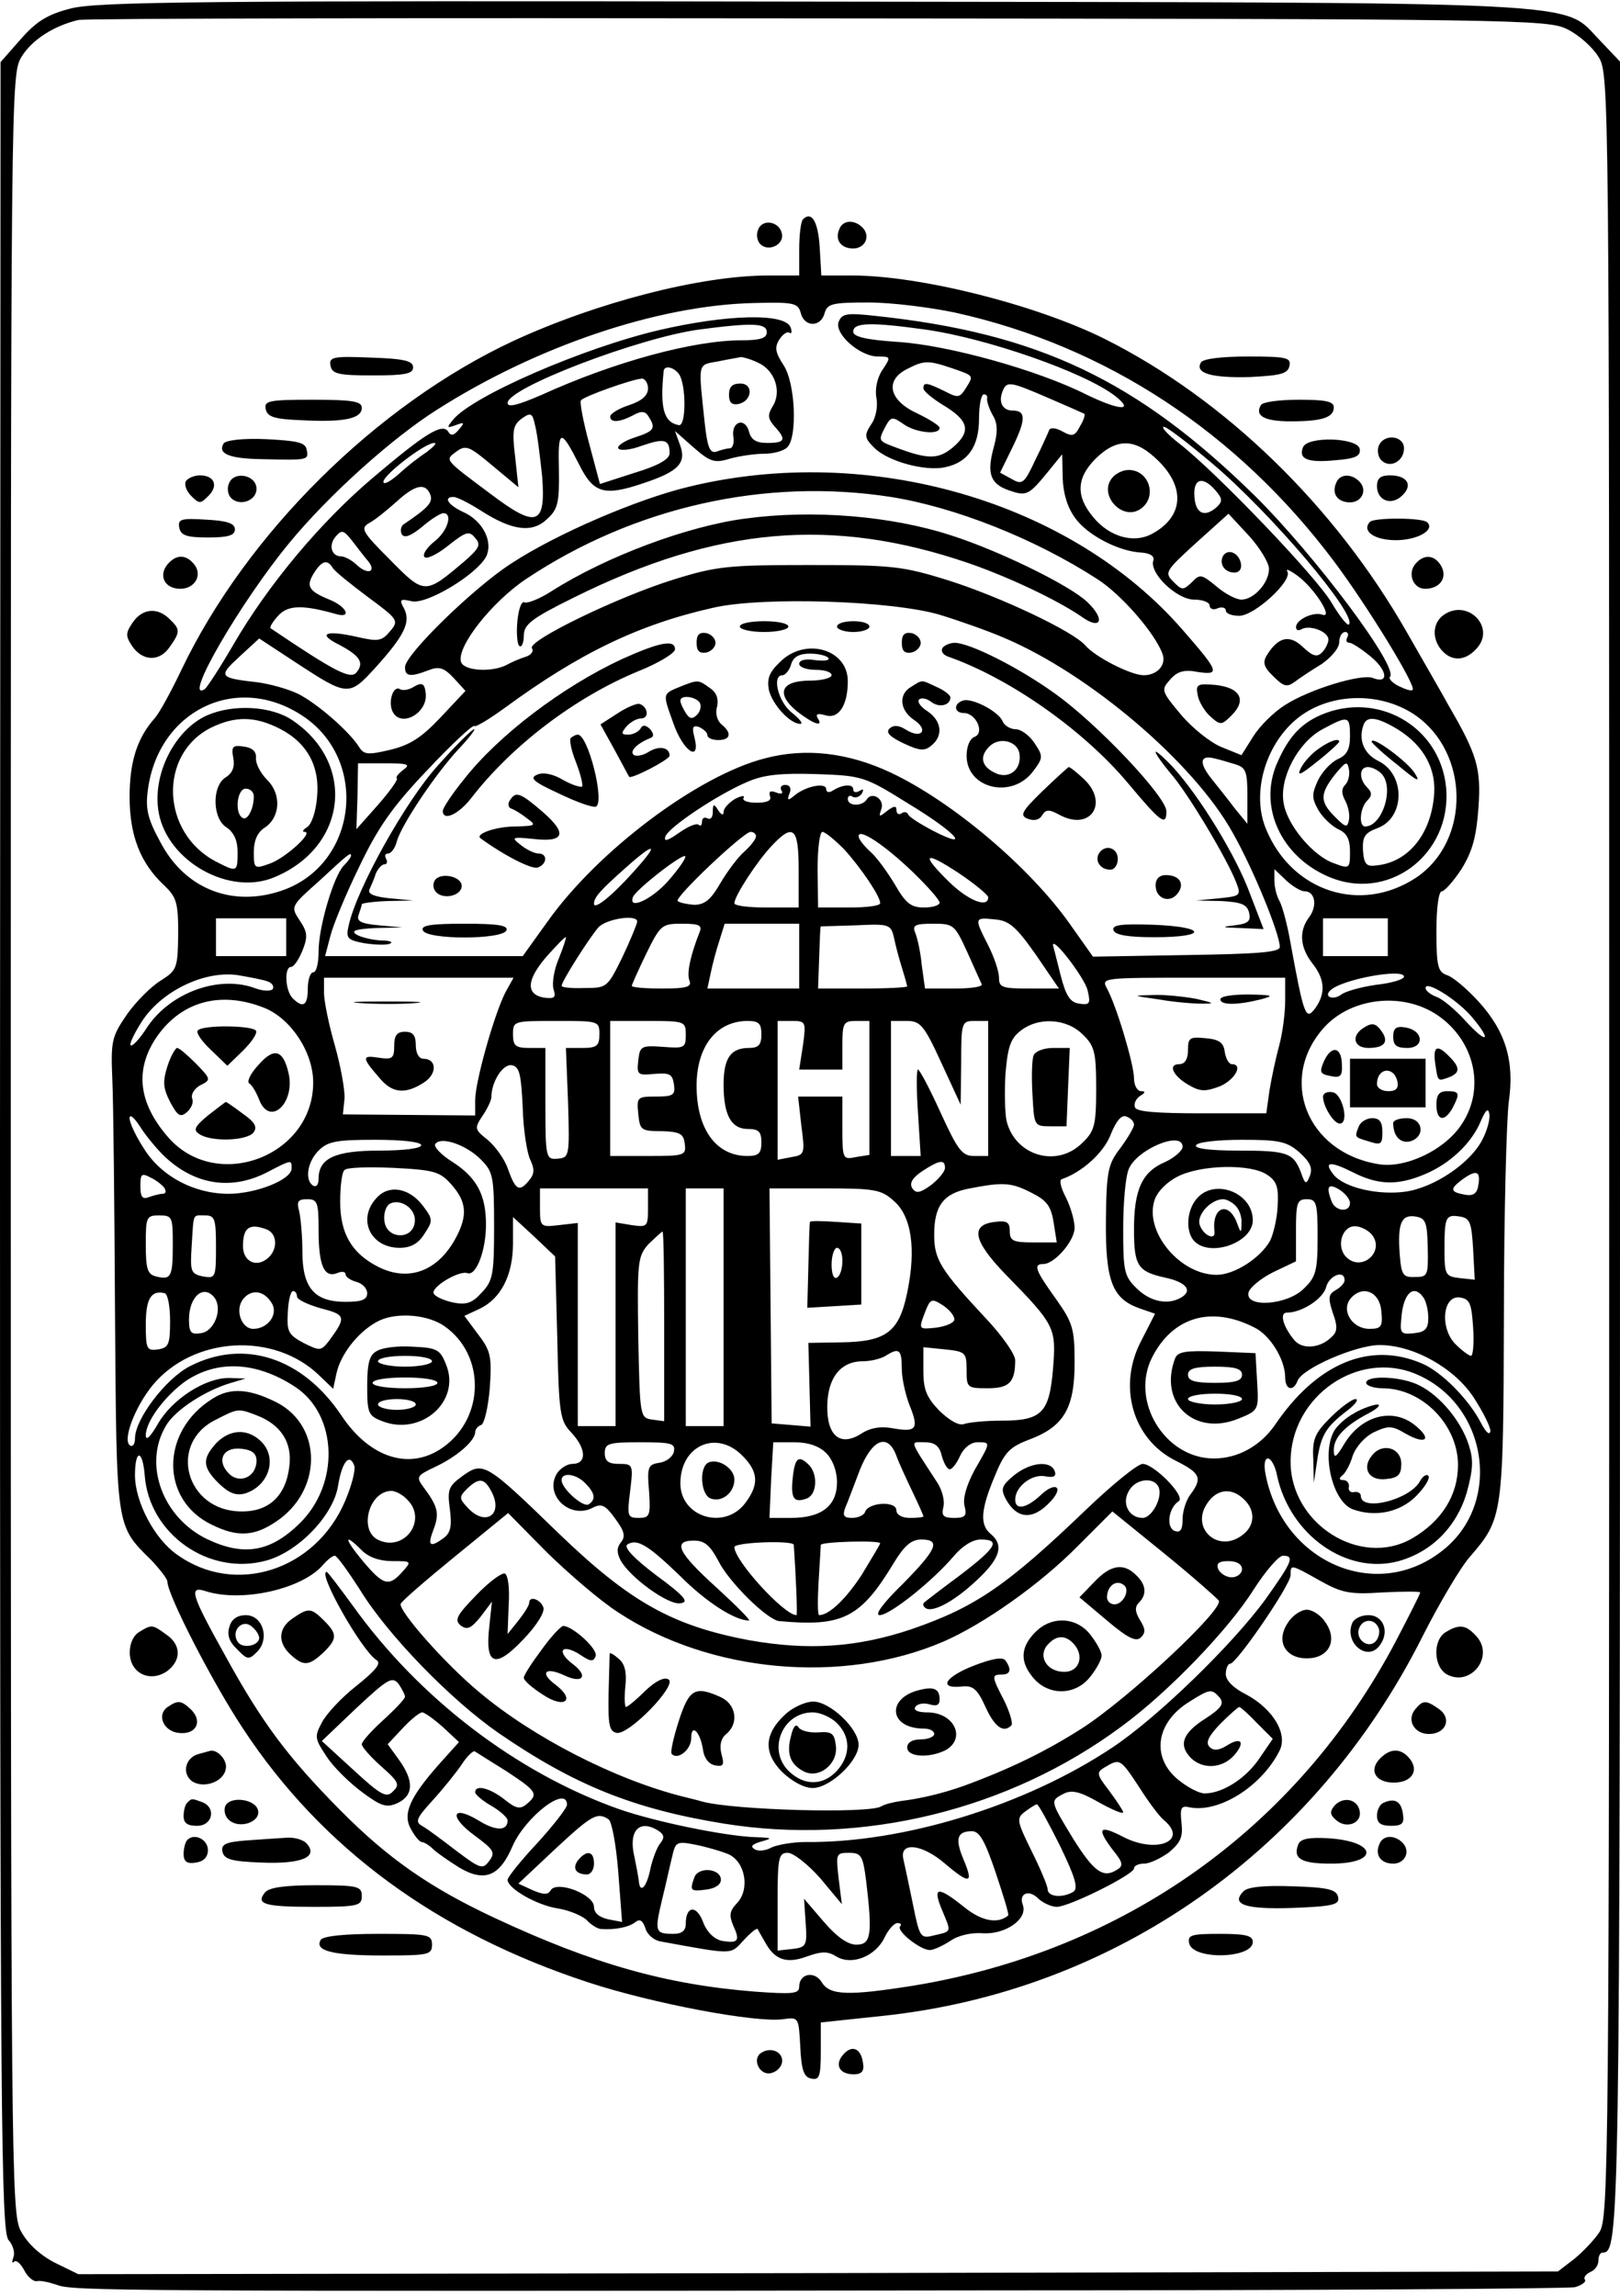  <svg version="1.0" xmlns="http://www.w3.org/2000/svg"  width="300pt" height="425pt" viewBox="0 0 300 425"  preserveAspectRatio="xMidYMid meet">  <g transform="translate(0,425) scale(0.1,-0.1)" fill="#000000" stroke="none"> <path d="M130 4234 c-43 -11 -63 -24 -92 -57 l-37 -42 -1 -2008 c0 -1800 2 -2010 16 -2024 8 -9 12 -23 9 -31 -3 -9 -3 -13 1 -9 4 4 12 -3 19 -16 6 -12 17 -21 23 -20 6 2 23 -2 38 -7 29 -11 103 -12 1744 -10 575 0 1055 3 1067 6 13 4 21 10 18 14 -3 4 2 10 10 14 8 3 15 12 15 21 0 8 3 15 8 15 31 0 32 38 32 2055 l0 2001 -38 40 c-71 73 10 69 -1462 71 -1127 2 -1323 0 -1370 -13z m2772 -38 c21 -10 47 -33 58 -51 20 -32 20 -45 20 -2016 0 -1879 -1 -1985 -18 -2011 -9 -14 -31 -37 -47 -50 l-30 -23 -1370 -3 -1370 -2 -45 22 c-28 15 -50 36 -62 59 -17 33 -18 127 -18 2013 0 1969 0 1978 20 2011 19 31 59 57 105 68 11 3 628 4 1370 3 1294 -1 1352 -2 1387 -20z"/> <path d="M1487 3844 c-4 -4 -7 -29 -7 -56 l0 -48 -57 0 c-126 0 -318 -50 -472 -121 -253 -118 -494 -356 -615 -609 -19 -40 -41 -80 -49 -89 -33 -37 -47 -81 -47 -146 0 -72 20 -123 64 -164 23 -22 26 -32 26 -90 -1 -63 -2 -67 -32 -86 -18 -11 -46 -39 -63 -63 -28 -41 -30 -49 -27 -120 2 -42 4 -239 5 -437 3 -396 1 -388 67 -453 16 -17 30 -35 30 -40 0 -24 83 -186 140 -272 146 -222 359 -378 640 -470 119 -39 310 -75 360 -68 29 4 29 4 32 -51 2 -44 7 -57 21 -59 14 -3 17 4 17 50 l0 54 113 12 c432 45 803 307 1002 704 31 61 70 127 87 146 61 71 62 74 63 447 0 187 5 365 9 395 11 76 -6 131 -56 186 -22 24 -48 46 -59 49 -16 6 -19 16 -19 81 0 42 4 74 10 74 5 0 22 19 37 42 20 33 27 59 31 114 5 72 -3 98 -56 189 -9 17 -44 77 -77 135 -133 233 -336 431 -560 543 -127 63 -341 117 -467 117 l-57 0 -3 52 c-3 48 -15 68 -31 52z m-4 -174 c7 -26 37 -26 44 0 5 18 14 20 82 20 42 0 114 -9 161 -19 279 -62 522 -222 701 -461 62 -83 152 -230 145 -237 -2 -3 -14 1 -26 7 -12 6 -19 14 -16 17 17 17 -138 224 -250 335 -218 214 -401 301 -701 333 -54 6 -64 5 -70 -11 -8 -22 39 -64 73 -64 24 0 24 -1 8 -25 -10 -15 -14 -36 -11 -52 3 -15 -1 -37 -10 -49 -13 -20 -12 -25 6 -43 25 -25 94 -44 131 -36 43 9 63 39 63 90 0 25 4 45 9 45 4 0 7 -3 6 -7 -1 -5 3 -18 10 -31 10 -16 10 -32 2 -61 -13 -48 -6 -67 29 -79 32 -11 36 -9 72 35 l26 32 1 -45 c1 -28 9 -54 23 -73 23 -32 81 -62 123 -64 16 -1 24 -7 22 -14 -9 -23 43 -73 75 -73 16 0 29 -5 29 -11 0 -6 7 -9 15 -5 8 3 15 1 15 -4 0 -6 11 -10 25 -10 28 0 99 65 89 82 -4 6 4 3 19 -8 31 -23 67 -79 46 -72 -17 6 -49 -9 -49 -23 0 -6 5 -7 10 -4 15 9 50 -4 50 -19 0 -6 -5 -17 -12 -24 -9 -9 -17 -7 -35 10 -25 24 -46 19 -67 -15 -8 -13 -6 -22 12 -39 19 -19 25 -21 40 -10 9 7 32 22 50 33 17 12 32 29 32 40 0 10 5 19 11 19 5 0 7 -4 4 -10 -3 -5 -2 -10 4 -10 5 0 23 -12 40 -26 31 -26 33 -51 3 -39 -21 8 -117 -21 -162 -50 -21 -13 -47 -39 -59 -58 l-22 -35 -37 15 c-20 8 -54 35 -75 60 -37 44 -37 46 -20 65 13 15 26 19 51 14 42 -6 40 0 -28 78 -207 238 -580 346 -914 265 -96 -23 -245 -87 -329 -142 -70 -45 -197 -169 -197 -192 0 -17 9 -19 43 -6 20 8 29 5 47 -14 l22 -24 -46 -49 c-35 -37 -56 -51 -93 -60 -42 -10 -49 -9 -58 5 -18 29 -79 82 -114 99 -19 9 -52 18 -75 21 -71 8 -72 11 -33 47 l37 34 67 -44 c98 -64 99 -64 150 -8 53 59 64 83 51 108 -9 16 -7 18 14 13 27 -7 119 48 138 82 14 28 -6 67 -42 83 -28 13 -38 28 -18 28 6 0 28 -11 50 -25 59 -38 96 -42 123 -16 20 18 23 30 22 91 -2 77 3 78 38 9 26 -52 46 -58 117 -34 67 22 82 38 69 72 l-9 25 34 -30 c31 -27 39 -30 68 -21 18 5 47 9 63 9 17 0 36 5 43 12 19 19 15 119 -7 152 -15 23 -17 33 -8 47 6 10 15 16 19 13 4 -3 5 2 2 10 -10 27 -118 24 -243 -5 -141 -33 -346 -122 -382 -166 -12 -15 -12 -16 5 -10 16 6 17 5 6 -8 -9 -11 -15 -13 -20 -4 -11 16 -41 -2 -139 -85 -97 -82 -194 -198 -258 -308 -25 -43 -49 -80 -54 -84 -42 -25 67 162 156 270 73 89 191 195 275 248 184 117 408 193 586 197 75 2 82 0 87 -19z m-63 -35 c0 -11 -12 -15 -47 -15 -89 0 -236 -40 -370 -101 -44 -19 -63 -24 -63 -15 0 28 244 121 355 136 99 13 125 12 125 -5z m293 5 c114 -16 295 -79 352 -123 37 -29 8 -27 -52 2 -91 46 -257 92 -350 98 -61 4 -83 10 -83 19 0 17 32 18 133 4z m-308 -62 c30 -14 43 -53 26 -80 -10 -16 -9 -23 3 -37 23 -25 20 -31 -13 -31 -21 0 -30 6 -34 21 -7 27 -33 19 -29 -9 2 -12 -1 -22 -7 -22 -5 0 -16 -3 -24 -6 -12 -4 -17 7 -22 53 -12 114 -14 107 25 114 19 4 38 7 42 8 4 0 19 -4 33 -11z m356 -9 c44 -15 42 -14 28 -37 -12 -19 -15 -19 -40 -6 -33 16 -39 17 -39 5 0 -5 16 -18 35 -30 49 -29 54 -49 21 -78 -28 -24 -47 -24 -108 -1 -32 12 -32 12 -18 39 10 18 13 18 33 4 22 -16 67 -21 67 -7 0 4 -19 16 -42 27 -52 24 -60 61 -18 82 31 16 39 16 81 2z m-504 -11 c14 -19 14 -98 0 -95 -28 5 -35 32 -28 100 1 11 18 8 28 -5z m-57 -27 c0 -13 -11 -23 -35 -31 -19 -6 -35 -16 -35 -21 0 -12 17 -11 42 2 16 9 23 8 29 -2 14 -22 11 -27 -26 -39 -19 -6 -33 -16 -30 -20 3 -5 23 -3 44 5 41 14 51 12 51 -14 0 -11 -21 -23 -64 -36 l-65 -21 -20 75 c-11 41 -18 77 -15 80 7 8 95 39 112 40 6 1 12 -8 12 -18z m742 -18 c35 -15 64 -28 66 -29 2 -1 -1 -12 -8 -23 -9 -18 -14 -20 -32 -10 -12 7 -23 8 -25 3 -2 -5 -13 -30 -26 -56 -20 -43 -24 -46 -43 -35 l-22 12 24 49 c24 50 24 66 -1 66 -18 0 -26 15 -19 34 8 21 12 21 86 -11z m-938 -145 c7 -91 -10 -97 -96 -32 -87 65 -84 62 -63 78 18 13 24 10 67 -26 l48 -40 -6 56 c-6 49 -4 59 12 71 17 12 20 11 25 -13 4 -15 9 -57 13 -94z m1241 24 c111 -94 269 -281 253 -298 -3 -3 -17 15 -32 40 -27 47 -213 241 -281 294 -22 17 -35 31 -30 32 6 0 46 -31 90 -68z m-1455 21 c-14 -9 -37 -27 -52 -41 -16 -14 -28 -20 -28 -14 0 13 77 72 94 72 6 0 -1 -7 -14 -17z m1356 -17 c50 -50 45 -104 -14 -135 -33 -17 -77 -5 -107 31 -33 39 -32 73 4 109 40 39 74 38 117 -5z m105 -54 c13 -15 13 -20 3 -30 -23 -21 -40 -13 -42 18 -3 34 15 40 39 12z m-1454 -8 c5 -14 -4 -24 -50 -55 -5 -4 -6 -12 -3 -18 5 -8 17 -3 38 14 16 14 34 25 39 25 18 0 8 -33 -16 -52 -14 -11 -23 -24 -19 -29 3 -5 23 4 44 21 33 26 39 28 50 14 11 -12 8 -19 -21 -44 -72 -61 -73 -61 -137 4 -52 52 -55 58 -38 68 10 5 32 23 50 39 35 32 54 36 63 13z m853 -4 c119 -19 266 -77 382 -152 44 -28 107 -100 121 -139 7 -20 -10 -39 -35 -39 -24 0 -90 34 -108 55 -22 26 -157 90 -255 121 -84 26 -102 28 -255 28 -151 0 -173 -2 -253 -27 -103 -32 -270 -113 -262 -127 4 -6 -2 -13 -12 -16 -10 -3 -26 -10 -35 -15 -27 -14 -78 -11 -84 5 -10 27 56 111 120 154 201 134 444 188 676 152z m700 -133 c0 -26 -28 -57 -51 -57 -10 0 -31 11 -47 25 -27 22 -30 23 -45 7 -16 -15 -18 -15 -34 1 -17 17 -15 20 42 72 l60 54 38 -41 c20 -22 37 -50 37 -61z m-1669 15 c17 -20 1 -27 -19 -9 -10 10 -24 17 -30 17 -18 0 -24 20 -11 36 12 14 15 13 31 -7 10 -13 23 -30 29 -37z m-65 -13 c3 -6 33 -30 65 -54 57 -42 58 -44 41 -64 -15 -18 -22 -19 -61 -10 -58 13 -74 6 -34 -14 40 -21 48 -34 33 -52 -11 -13 -39 1 -159 82 -2 2 4 12 14 23 18 20 45 21 108 3 29 -8 19 14 -13 27 -39 16 -44 25 -28 50 14 22 24 25 34 9z m1124 -87 c36 -11 90 -30 120 -43 158 -67 351 -231 423 -361 38 -67 87 -187 87 -211 0 -10 -42 -13 -173 -15 l-173 -3 -41 58 c-74 106 -219 229 -334 283 -79 37 -158 46 -233 26 -124 -32 -309 -171 -402 -302 l-46 -64 -183 0 -183 0 10 38 c5 20 29 78 54 129 34 71 61 110 125 177 45 48 84 84 87 82 2 -3 27 12 56 33 139 102 249 155 387 186 92 21 331 13 419 -13z m-1183 -185 c128 -81 106 -278 -36 -326 -92 -31 -179 4 -224 90 -24 44 -28 62 -23 98 20 145 162 215 283 138z m2061 1 c104 -69 106 -235 4 -303 -102 -67 -229 -26 -277 89 -28 65 -3 155 55 204 58 49 152 53 218 10z m-330 -93 c19 -6 22 -13 22 -58 l0 -52 -23 28 c-12 16 -32 41 -44 56 -23 29 -21 44 6 37 9 -2 26 -7 39 -11z m-1541 -10 c-9 -7 -15 -14 -12 -16 2 -3 -14 -25 -35 -49 l-40 -45 2 61 1 61 50 0 c42 0 48 -2 34 -12z m934 -62 c88 -53 121 -89 47 -51 -23 12 -45 26 -46 30 -2 5 -8 6 -13 2 -5 -3 -9 0 -9 7 0 8 -5 7 -17 -2 -15 -12 -16 -12 -11 3 7 18 -17 34 -27 18 -8 -13 -35 -13 -35 1 0 5 4 8 9 4 5 -3 13 0 17 6 4 8 3 9 -4 5 -7 -4 -12 -3 -12 3 0 10 -19 9 -37 -2 -7 -5 -13 -4 -13 2 0 13 -37 6 -58 -11 -13 -11 -15 -10 -10 3 4 9 1 16 -8 16 -7 0 -10 -5 -7 -10 4 -6 0 -8 -10 -4 -10 4 -14 2 -11 -7 3 -8 -5 -12 -25 -12 -17 0 -27 4 -24 9 3 5 -4 4 -16 -2 -11 -7 -21 -17 -21 -24 0 -7 -4 -6 -10 3 -8 13 -10 12 -10 -3 0 -10 -4 -15 -10 -12 -5 3 -10 1 -10 -6 0 -7 -3 -9 -6 -6 -4 4 -20 -3 -37 -15 -20 -14 -28 -17 -25 -7 5 17 98 79 153 102 30 13 62 16 127 14 84 -3 89 -4 169 -54z m-281 -61 c0 -5 -9 -17 -21 -28 -12 -10 -32 -37 -45 -59 -18 -31 -29 -40 -49 -40 -13 1 -27 4 -30 7 -7 6 122 128 135 128 6 0 10 -4 10 -8z m79 -62 l0 -70 -59 0 c-33 0 -60 3 -60 8 0 13 41 76 68 105 41 44 51 36 51 -43z m84 38 c31 -34 67 -87 67 -100 0 -5 -26 -8 -57 -8 l-58 0 -1 70 c0 39 4 70 9 70 5 0 23 -15 40 -32z m127 -42 c28 -27 50 -52 50 -57 0 -5 -13 -9 -29 -9 -24 0 -34 8 -54 43 -14 23 -34 51 -46 61 -12 11 -21 23 -21 28 0 16 49 -17 100 -66z m-516 1 c-41 -46 -74 -72 -74 -60 0 12 12 25 58 66 56 50 64 47 16 -6z m-524 29 c0 -3 -6 -11 -13 -18 -19 -19 -47 -114 -47 -159 0 -22 -4 -39 -10 -39 -5 0 -10 -13 -10 -30 0 -32 -9 -37 -28 -18 -14 14 -16 58 -3 58 5 0 14 13 21 30 10 25 10 34 -5 56 -17 26 -17 26 37 74 54 50 58 53 58 46z m589 -45 c-30 -35 -76 -57 -67 -32 4 13 91 81 97 76 2 -3 -11 -22 -30 -44z m591 -32 c0 -21 -37 -6 -72 28 -54 53 -47 59 17 17 30 -20 55 -41 55 -45z m586 11 c19 0 24 -26 9 -47 -20 -26 -18 -56 5 -86 24 -30 25 -56 6 -83 -18 -24 -21 -17 -47 125 -5 29 -14 62 -19 72 -6 10 -10 27 -10 39 l0 21 22 -21 c12 -11 27 -20 34 -20z m-1886 -85 l0 -35 -65 0 -65 0 0 35 0 35 65 0 65 0 0 -35z m650 29 c0 -4 -12 -33 -27 -65 -28 -57 -29 -58 -70 -58 -24 -1 -43 1 -43 4 0 8 50 87 68 108 14 16 72 25 72 11z m738 -61 l43 -63 -55 0 c-50 0 -56 2 -56 20 0 12 -9 38 -20 60 -26 51 -26 52 12 48 27 -2 40 -14 76 -65z m652 32 l0 -35 -60 0 -60 0 0 35 0 35 60 0 60 0 0 -35z m-1275 8 c-16 -41 -24 -75 -18 -89 4 -11 -6 -14 -51 -14 -31 0 -56 2 -56 5 0 2 12 29 27 60 26 53 29 55 66 55 33 0 38 -3 32 -17z m185 -43 l0 -60 -85 0 -85 0 6 28 c3 15 10 42 16 60 l10 32 69 0 69 0 0 -60z m176 32 c3 -15 10 -40 15 -56 5 -16 9 -31 9 -32 0 -2 -37 -4 -83 -4 l-82 0 2 58 c1 31 2 57 3 57 0 0 29 1 65 2 63 3 65 2 71 -25z m135 -24 c13 -29 25 -56 27 -60 2 -5 -21 -8 -51 -8 l-54 0 -6 43 c-2 23 -8 50 -12 60 -6 14 -1 17 33 17 38 0 40 -2 63 -52z m-756 -12 c-9 -21 -13 -46 -10 -57 5 -16 2 -18 -17 -16 -35 6 -33 33 4 76 18 20 34 37 36 36 1 -1 -5 -19 -13 -39z m979 -59 c6 -25 4 -28 -15 -25 -17 2 -25 14 -35 53 -7 28 -13 52 -14 55 -1 18 59 -61 64 -83z m-1518 16 c8 -3 12 -9 9 -14 -3 -4 -17 -4 -31 1 -67 26 -158 -7 -201 -71 -14 -22 -28 -37 -31 -34 -3 2 7 23 22 46 37 55 114 92 175 84 24 -4 50 -9 57 -12z m2104 9 c0 -5 -23 -12 -51 -15 -28 -4 -57 -12 -65 -18 -14 -11 -33 -5 -21 7 20 21 137 42 137 26z m-1664 -29 c-21 -41 -56 -166 -56 -199 l0 -29 -123 1 -122 1 3 29 c1 16 -7 60 -18 99 -11 38 -20 82 -20 97 l0 28 175 0 176 0 -15 -27z m1444 -15 c0 -24 -5 -61 -11 -83 -6 -22 -14 -59 -18 -83 l-6 -43 -120 0 c-83 0 -121 3 -123 11 -3 7 2 16 9 21 10 6 11 9 2 9 -7 0 -13 11 -13 24 0 25 -32 133 -50 166 -11 20 -8 20 160 20 l170 0 0 -42z m346 -31 c38 -45 28 -51 -12 -7 -19 21 -44 42 -55 45 -10 4 -19 11 -19 16 0 15 59 -22 86 -54z m-2236 17 c49 -20 90 -82 90 -138 0 -136 -178 -204 -268 -102 -57 65 -63 128 -20 189 46 64 118 83 198 51z m2173 -14 c68 -47 88 -135 44 -201 -31 -48 -105 -83 -155 -74 -133 22 -186 159 -99 254 51 55 146 65 210 21z m-1553 -35 c0 -21 -5 -25 -31 -25 l-31 0 4 -102 c3 -99 2 -101 -19 -103 -22 -2 -23 1 -23 102 l0 103 -30 0 c-25 0 -30 4 -30 25 0 25 1 25 80 25 79 0 80 0 80 -25z m160 -1 c0 -24 -3 -25 -42 -22 -41 3 -43 1 -46 -25 -3 -27 -1 -28 30 -25 28 2 33 0 36 -19 3 -20 -1 -23 -33 -23 -35 0 -36 -1 -33 -32 3 -30 5 -32 43 -32 34 -1 41 -5 43 -23 3 -22 0 -23 -67 -23 l-71 0 0 125 0 125 70 0 c69 0 70 -1 70 -26z m140 1 c0 -19 -5 -25 -23 -25 -34 0 -47 -19 -47 -68 0 -56 14 -82 45 -82 20 0 25 -5 25 -25 0 -20 -5 -25 -26 -25 -58 0 -94 50 -94 130 0 72 36 119 93 120 22 0 27 -4 27 -25z m77 -20 l-7 -45 40 0 40 0 0 45 c0 41 2 45 25 45 l25 0 0 -124 0 -124 -25 -4 c-24 -5 -25 -4 -25 53 l0 59 -41 0 -41 0 6 -54 c7 -52 6 -54 -18 -58 l-26 -5 0 128 0 129 26 0 c26 0 27 -1 21 -45z m256 -32 l36 -78 1 78 c0 75 1 77 25 77 l25 0 0 -125 0 -125 -26 0 c-22 0 -30 10 -62 80 -20 44 -39 80 -42 80 -3 0 -3 -36 0 -80 l5 -80 -27 0 -28 0 0 125 0 125 29 0 c25 0 32 -7 64 -77z m262 52 c22 -21 25 -33 25 -100 0 -67 -3 -79 -25 -100 -47 -48 -125 -25 -141 40 -3 14 -4 53 -2 87 4 48 9 65 27 79 33 27 86 24 116 -6z m-1037 -135 c1 -41 8 -85 14 -97 8 -17 8 -26 -2 -38 -18 -22 -25 -19 -39 20 -6 19 -24 43 -38 55 -24 19 -25 21 -9 45 9 13 16 29 16 34 0 28 21 62 38 59 14 -3 17 -16 20 -78z m1777 -60 c-22 -43 -88 -88 -142 -96 -50 -7 -113 7 -133 31 -20 25 -7 26 35 5 47 -24 83 -25 133 -4 46 19 87 57 104 98 9 21 14 26 16 14 2 -9 -4 -31 -13 -48z m-2439 -32 c56 -52 123 -62 189 -28 46 24 45 23 45 7 0 -21 -66 -47 -117 -47 -63 0 -124 32 -156 83 -15 23 -27 48 -27 57 0 8 8 2 19 -15 10 -16 31 -42 47 -57z m1794 60 c0 -5 -11 -24 -25 -43 -23 -30 -26 -42 -27 -134 -1 -113 12 -145 62 -163 l29 -10 -25 -49 c-45 -84 -17 -183 63 -223 46 -23 50 -32 28 -62 -8 -10 -15 -31 -15 -46 0 -20 -4 -26 -15 -22 -16 7 -11 43 8 55 13 9 -46 69 -67 69 -9 0 -56 -38 -104 -84 -147 -141 -205 -181 -324 -222 -101 -34 -192 -40 -303 -20 -141 27 -219 71 -350 197 -135 131 -140 134 -178 107 -26 -19 -29 -25 -24 -61 4 -31 2 -44 -11 -54 -26 -19 -31 -15 -19 16 11 29 8 42 -18 77 -15 20 -14 22 22 39 40 19 73 48 73 64 0 5 5 11 11 13 6 2 13 33 16 68 4 58 2 69 -21 99 l-26 35 28 13 c40 19 62 63 62 121 l0 49 39 -36 39 -37 4 -151 c3 -141 5 -153 26 -175 28 -30 29 -58 2 -58 -10 0 -24 -9 -30 -20 -21 -40 27 -83 68 -61 16 8 23 5 41 -20 17 -23 20 -33 11 -44 -8 -10 -8 -19 -1 -33 17 -32 89 -84 111 -80 17 2 8 13 -45 52 -41 31 -61 52 -53 57 18 11 38 -1 98 -59 48 -48 101 -82 127 -82 4 0 -23 27 -60 61 -72 65 -82 87 -42 87 20 0 30 -9 45 -37 19 -39 91 -110 113 -112 118 -11 151 6 213 109 19 31 32 42 50 42 37 0 29 -18 -34 -82 -37 -36 -53 -58 -43 -58 19 0 98 63 137 109 16 19 35 31 50 31 38 0 29 -15 -38 -66 -35 -26 -65 -49 -67 -51 -2 -2 -2 -6 2 -9 11 -11 51 9 93 48 46 42 54 67 29 88 -21 17 -19 45 7 107 18 44 27 54 64 68 64 24 84 58 84 142 0 63 -3 74 -35 119 -38 53 -42 64 -23 64 21 0 58 43 58 67 0 13 -7 38 -16 56 -9 17 -13 32 -8 34 38 13 78 49 91 83 10 25 20 37 29 33 8 -3 14 -9 14 -15z m-1320 -38 c0 -6 -32 -10 -77 -10 -82 0 -113 -14 -113 -52 0 -11 -4 -16 -10 -13 -16 10 -11 44 10 65 17 17 33 20 105 20 50 0 85 -4 85 -10z m110 -26 c23 -23 25 -31 25 -123 0 -90 -2 -102 -23 -124 -18 -20 -29 -23 -54 -18 -17 4 -33 11 -35 17 -4 12 48 43 63 37 16 -5 34 42 34 90 0 55 -17 87 -62 116 -21 13 -35 28 -32 33 10 15 57 -1 84 -28z m1300 23 c0 -7 -15 -20 -32 -28 -43 -18 -58 -51 -58 -125 0 -67 7 -78 57 -89 38 -8 52 -23 32 -36 -25 -16 -59 -9 -84 16 -23 22 -25 32 -25 109 0 47 4 96 10 111 14 37 100 73 100 42z m216 -10 c20 -18 25 -29 20 -43 -7 -18 -9 -17 -17 6 -14 36 -25 40 -117 40 -53 0 -81 4 -77 10 3 6 42 10 85 10 68 0 83 -3 106 -23z m-656 -29 c0 -7 -12 -21 -26 -32 -21 -15 -28 -16 -35 -5 -5 9 1 19 19 31 32 21 42 22 42 6z m-913 -32 c27 -31 29 -56 8 -96 -33 -63 -88 -84 -145 -55 -49 25 -70 62 -70 120 0 28 3 55 8 59 4 5 45 6 91 4 77 -4 86 -7 108 -32z m1510 19 c18 -12 21 -24 19 -58 -1 -23 -8 -52 -14 -64 -18 -32 -66 -63 -99 -63 -68 0 -134 80 -115 138 5 16 23 34 43 44 43 22 136 24 166 3z m-2042 -25 c3 -6 2 -10 -4 -10 -5 0 -16 -3 -25 -6 -12 -5 -16 0 -16 20 0 23 2 25 19 16 11 -5 23 -15 26 -20z m2433 8 c-2 -17 -9 -22 -23 -20 -29 5 -31 10 -9 27 27 20 36 18 32 -7z m-828 -16 c28 -14 36 -24 41 -54 l6 -38 -44 0 c-37 0 -43 3 -43 21 0 16 -5 20 -27 17 -47 -5 -41 -35 19 -97 93 -95 94 -99 88 -176 -7 -81 -21 -95 -96 -95 -29 0 -59 -3 -68 -6 -10 -4 -27 6 -46 24 -24 25 -30 39 -30 74 l0 44 40 -4 c38 -4 40 -6 40 -38 0 -33 1 -34 39 -34 40 0 51 11 51 52 0 11 -24 45 -53 76 -85 91 -97 110 -97 156 0 54 17 77 66 86 62 12 77 11 114 -8z m590 -19 c0 -18 -27 -16 -34 3 -11 28 -6 34 14 22 11 -7 20 -18 20 -25z m-1300 -9 c0 -35 -1 -36 -30 -32 l-30 5 0 -189 0 -188 -35 0 -35 0 0 188 0 188 -35 -4 c-34 -4 -35 -3 -35 32 l0 36 100 0 100 0 0 -36z m140 -184 l0 -220 -35 0 -35 0 0 220 0 220 35 0 35 0 0 -220z m315 197 c33 -28 42 -89 25 -170 -15 -73 -39 -91 -123 -92 l-60 -1 2 -78 2 -77 -36 3 -36 3 -2 218 -2 217 102 0 c92 0 105 -2 128 -23z m-1065 -54 c0 -65 10 -89 34 -80 9 4 16 3 16 -2 0 -5 9 -11 20 -14 11 -3 20 -12 20 -21 0 -12 -10 -16 -40 -16 -58 0 -80 26 -80 93 0 28 -3 62 -6 75 -5 18 -2 22 15 22 19 0 21 -6 21 -57z m1850 -13 c0 -62 -3 -74 -25 -95 -30 -31 -109 -37 -103 -8 2 9 22 26 46 38 l42 20 0 57 c0 51 2 58 20 58 18 0 20 -7 20 -70z m-2120 -13 c0 -61 -3 -67 -31 -60 -16 4 -19 14 -19 59 0 51 1 54 25 54 24 0 25 -3 25 -53z m80 -6 c0 -56 -1 -58 -24 -54 -23 5 -24 9 -21 57 4 62 1 56 25 56 18 0 20 -7 20 -59z m2244 -1 c1 -52 0 -54 -24 -54 -22 -1 -25 4 -28 43 -4 56 3 73 29 69 19 -3 22 -10 23 -58z m84 -2 l3 -57 -28 3 c-26 3 -28 6 -28 52 0 61 2 66 28 62 19 -3 22 -10 25 -60z m-2234 36 c20 -8 21 -38 1 -54 -21 -17 -45 -5 -45 23 0 35 12 43 44 31z m2046 -9 c26 -31 -18 -71 -47 -42 -19 19 -8 57 16 57 10 0 24 -7 31 -15z m-1310 -171 l0 -175 -22 3 c-23 3 -23 6 -26 152 -2 142 -1 150 19 173 13 12 24 23 26 23 2 0 3 -79 3 -176z m1260 86 c0 -5 -7 -13 -16 -18 -14 -8 -15 -14 -6 -42 9 -24 9 -35 -1 -44 -21 -22 -55 -25 -70 -7 -21 25 -28 51 -14 51 28 0 68 26 73 48 6 21 34 32 34 12z m-2175 -76 c0 -43 -3 -49 -22 -52 -21 -3 -23 0 -23 46 0 48 10 64 35 58 6 -2 10 -25 10 -52z m82 44 c16 -21 0 -63 -25 -66 -18 -3 -22 1 -22 25 0 43 27 66 47 41z m106 -10 c13 -20 -6 -48 -34 -48 -22 0 -35 36 -18 56 15 18 38 15 52 -8z m47 12 c0 -6 20 -15 44 -22 47 -12 48 -16 14 -62 -14 -17 -16 -17 -46 -2 -28 15 -31 21 -29 56 1 22 5 40 10 40 4 0 7 -5 7 -10z m2008 -27 c3 -29 0 -33 -22 -33 -32 0 -53 34 -35 56 22 26 54 13 57 -23z m78 25 c5 -7 9 -24 9 -38 0 -20 -6 -26 -26 -28 -24 -3 -27 0 -24 26 3 48 23 66 41 40z m-869 -42 c-2 -6 -18 -12 -35 -14 -30 -3 -31 -3 -20 26 11 29 13 29 35 15 13 -9 22 -21 20 -27z m961 -13 c2 -29 0 -53 -4 -53 -3 0 -16 9 -28 21 -30 29 -25 92 8 87 18 -3 21 -11 24 -55z m-1905 2 c76 -53 75 -169 -2 -224 -61 -44 -136 -21 -189 59 -72 107 -180 142 -280 91 -45 -23 -102 -98 -102 -134 0 -10 -4 -16 -9 -13 -15 9 9 72 42 112 75 90 224 99 308 18 l26 -25 6 28 c8 38 44 82 81 99 34 15 89 10 119 -11z m1499 -2 c30 -14 58 -60 58 -93 0 -23 15 -27 23 -6 9 23 108 66 152 66 62 0 138 -42 174 -97 17 -26 31 -54 31 -62 -1 -9 -8 -3 -17 14 -23 45 -74 96 -110 111 -96 41 -194 1 -272 -114 -27 -39 -69 -62 -113 -62 -91 0 -156 107 -114 188 38 74 109 95 188 55z m-652 -77 c0 -18 7 -49 15 -69 17 -42 12 -49 -32 -41 -22 4 -41 1 -58 -10 -39 -25 -64 -4 -63 52 1 52 25 82 66 82 15 0 34 5 42 10 25 16 30 12 30 -24z m-1124 -33 c80 -52 84 -182 7 -255 -54 -52 -103 -59 -170 -27 -82 40 -118 138 -76 209 16 29 73 66 121 80 l27 8 -30 1 c-44 1 -106 -39 -132 -84 -15 -26 -23 -33 -23 -22 0 25 34 71 72 99 59 41 132 38 204 -9z m2077 23 c134 -57 160 -243 45 -329 -122 -93 -292 -18 -324 142 -4 19 -2 31 4 31 6 0 14 -15 17 -32 24 -110 129 -184 225 -158 61 17 107 63 126 126 12 44 13 61 4 89 -14 44 -53 91 -91 110 -32 17 -99 20 -99 5 0 -5 14 -10 30 -10 74 0 140 -68 140 -142 0 -56 -30 -104 -85 -136 -96 -55 -225 27 -225 142 0 121 125 208 233 162z m-1375 -143 c-2 -10 -14 -19 -27 -21 -21 -3 -23 -8 -19 -53 3 -45 1 -49 -19 -49 -21 0 -22 3 -16 50 6 49 5 50 -21 50 -19 0 -26 5 -26 20 0 18 7 20 66 20 57 0 65 -2 62 -17z m127 -8 c30 -30 31 -54 4 -89 -39 -49 -119 -24 -119 38 0 70 67 100 115 51z m155 5 c12 -12 20 -33 20 -54 0 -44 -29 -66 -85 -66 l-40 0 3 70 4 70 39 0 c26 0 46 -7 59 -20z m130 -5 c5 -14 19 -44 30 -67 11 -23 20 -43 20 -45 0 -2 -11 -3 -25 -3 -15 0 -25 6 -25 14 0 18 -52 15 -58 -3 -2 -6 -13 -11 -24 -11 -15 0 -18 4 -13 18 4 9 16 41 27 70 23 58 52 70 68 27z m84 0 c4 -14 10 -25 15 -25 4 0 13 11 19 25 7 15 20 25 32 25 25 0 25 1 -5 -51 -15 -28 -22 -52 -19 -66 5 -19 2 -23 -19 -23 -20 0 -24 4 -20 20 3 11 -2 31 -11 45 -54 83 -51 75 -23 75 18 0 27 -7 31 -25z m-1476 -36 c8 -109 119 -187 225 -158 59 16 124 83 133 138 7 44 21 62 30 38 3 -8 -5 -38 -17 -66 -55 -129 -204 -176 -311 -99 -42 29 -78 98 -78 147 0 48 14 49 18 0z m816 -15 c18 -18 20 -30 6 -39 -10 -6 -50 29 -50 45 0 15 27 12 44 -6z m-174 -15 c23 -43 -11 -66 -44 -30 -16 17 -16 20 -1 35 22 21 32 20 45 -5z m1236 7 c7 -19 -13 -56 -30 -56 -25 0 -39 26 -26 49 12 24 48 28 56 7z m-1392 -22 c39 -38 -6 -99 -55 -74 -35 19 -15 90 26 90 7 0 21 -7 29 -16z m1550 0 c22 -21 20 -50 -5 -67 -44 -32 -94 14 -64 59 18 28 46 31 69 8z m-1159 -209 c170 -112 416 -134 602 -54 74 32 179 106 248 176 l65 65 95 -77 c53 -43 98 -83 102 -88 10 -16 -168 -182 -254 -237 -66 -42 -131 -74 -218 -106 -39 -14 -82 -24 -116 -28 -14 -2 -31 -6 -37 -10 -23 -14 -274 -7 -332 9 -3 1 -18 5 -35 9 -127 32 -278 110 -377 193 -64 53 -150 151 -146 164 2 5 47 44 101 88 l98 80 72 -73 c40 -39 99 -90 132 -111z m-475 115 c13 -13 33 -20 57 -20 35 0 36 0 18 -20 -25 -28 -35 -25 -73 20 -35 42 -36 54 -2 20z m800 10 c4 -58 7 -130 5 -130 -23 0 -115 101 -115 126 0 9 110 13 110 4z m160 3 c0 -2 -16 -28 -34 -58 -30 -46 -61 -75 -79 -75 -3 0 -3 28 -1 63 2 34 4 64 4 67 0 6 110 9 110 3z m-964 -85 c51 -84 169 -205 257 -266 141 -97 251 -141 418 -168 256 -41 527 25 736 180 86 63 198 179 245 254 22 34 46 62 54 62 22 0 17 -11 -32 -80 -61 -84 -201 -220 -284 -275 -162 -108 -388 -177 -568 -175 -24 0 -52 -5 -63 -10 -11 -6 -25 -8 -32 -3 -8 5 -4 9 13 14 22 6 20 7 -12 8 -55 2 -183 28 -252 52 -189 67 -370 205 -493 377 -25 34 -46 62 -48 62 -18 0 65 -146 92 -163 10 -6 -1 -19 -37 -48 -27 -21 -56 -52 -64 -68 -14 -26 -13 -30 9 -63 13 -20 43 -49 66 -66 35 -26 45 -29 65 -20 30 14 31 41 3 80 l-21 29 28 30 c15 16 31 29 36 29 4 0 21 -12 38 -27 l30 -28 -36 -40 c-55 -62 -69 -93 -53 -121 7 -13 16 -24 20 -24 4 0 14 -6 21 -13 7 -7 29 -22 48 -34 47 -28 75 -17 99 39 24 55 101 114 101 77 0 -6 -25 -38 -55 -71 -30 -32 -55 -63 -55 -68 0 -16 54 -47 93 -53 20 -3 44 -13 53 -21 8 -9 21 -17 27 -17 24 -2 52 3 64 13 8 6 13 3 18 -11 3 -12 16 -23 28 -25 137 -25 129 -25 154 2 13 14 24 23 26 21 1 -2 7 -13 13 -23 18 -34 40 -42 78 -28 28 10 39 10 55 0 28 -17 72 0 89 35 7 15 18 27 24 27 6 0 8 -3 5 -6 -8 -8 37 -44 55 -44 7 0 24 8 38 17 14 10 39 16 61 14 42 -2 83 27 73 53 -8 21 12 29 29 11 9 -8 24 -15 34 -15 23 0 143 60 143 71 0 5 8 9 19 9 10 0 31 10 46 21 21 18 26 28 23 54 -3 29 -1 33 16 29 54 -10 132 39 165 104 17 31 -11 78 -61 105 -24 12 -38 26 -38 38 0 10 4 19 8 19 12 0 112 146 112 164 0 20 -1 21 54 -10 41 -23 56 -26 116 -22 39 2 70 2 70 0 0 -3 -21 -44 -46 -92 -182 -344 -502 -572 -893 -636 -120 -19 -154 -18 -169 6 -13 22 -42 17 -42 -8 0 -13 -12 -14 -82 -9 -164 13 -299 51 -481 136 -120 56 -198 110 -287 200 -97 98 -145 162 -214 288 -63 113 -67 128 -34 117 68 -21 180 5 217 50 8 9 17 16 21 16 4 0 24 -28 46 -62z m1634 37 c0 -8 -9 -15 -19 -15 -10 0 -21 7 -25 15 -4 11 1 15 19 15 16 0 25 -6 25 -15z m-1550 -236 c0 -4 -18 -23 -40 -43 -22 -20 -40 -40 -40 -45 0 -5 16 -23 36 -41 32 -28 35 -34 22 -46 -12 -13 -22 -8 -73 39 l-59 54 64 61 c58 54 66 59 78 45 6 -9 12 -20 12 -24z m1509 -2 c8 -11 3 -19 -26 -38 -43 -27 -51 -49 -28 -73 22 -22 58 -20 80 4 22 25 14 36 -14 18 -15 -9 -24 -9 -31 -2 -8 8 -2 20 20 43 17 17 33 31 35 31 2 0 17 -13 33 -30 l29 -29 -24 -35 c-25 -38 -69 -66 -102 -66 -11 0 -33 12 -50 26 -50 42 -40 106 22 144 38 24 41 24 56 7z m-1321 -136 c56 -37 60 -42 37 -61 -12 -10 -20 -8 -41 9 -27 21 -54 28 -54 13 0 -4 14 -16 30 -25 17 -10 30 -22 30 -27 0 -20 -22 -20 -54 0 -50 30 -55 7 -7 -28 35 -26 39 -31 27 -47 -12 -16 -16 -15 -60 18 -26 20 -54 41 -63 46 -15 8 -13 14 19 49 20 22 44 52 54 67 9 14 20 24 23 23 3 -2 30 -19 59 -37z m1172 -30 c17 -27 38 -55 46 -61 45 -38 -14 -62 -75 -31 -46 24 -51 17 -20 -24 18 -22 20 -29 8 -36 -26 -17 -43 -4 -81 56 -43 71 -44 71 -19 84 15 8 30 5 65 -15 25 -14 46 -23 46 -19 0 3 -12 21 -26 40 -24 31 -24 34 -7 44 27 16 28 15 63 -38z m-147 -108 c28 -58 34 -78 25 -85 -20 -12 -48 -10 -48 5 0 6 -14 39 -30 71 -27 55 -28 60 -12 72 9 7 19 13 22 14 3 0 22 -35 43 -77z m-836 49 c6 -4 14 -47 18 -98 l7 -92 -26 5 c-17 4 -26 12 -26 23 0 23 -68 49 -80 31 -5 -9 -13 -9 -34 0 l-26 12 67 63 c69 64 79 70 100 56z m92 -21 c11 -7 12 -13 4 -23 -6 -7 -14 -28 -18 -45 -7 -37 -20 -50 -22 -25 -1 9 -5 29 -8 44 -12 49 9 71 44 49z m625 -78 c14 -42 25 -77 23 -79 -19 -16 -49 -11 -82 16 -49 39 -59 38 -40 -7 17 -41 18 -38 -16 -46 -24 -6 -26 -4 -38 56 -7 34 -15 72 -18 85 -8 33 34 29 77 -8 46 -39 53 -37 35 6 -17 40 -13 54 15 54 14 0 24 -18 44 -77z m-494 34 c31 -15 39 -66 14 -91 -13 -14 -14 -22 -6 -41 13 -28 9 -33 -21 -28 -14 3 -28 16 -35 35 -12 32 -32 30 -32 -3 0 -13 -7 -19 -23 -19 -34 0 -35 4 -21 63 7 28 15 65 19 81 6 26 8 28 43 21 20 -4 48 -12 62 -18z m169 -44 l40 -48 -6 48 c-5 45 -5 47 19 47 23 0 26 -5 32 -52 12 -100 9 -118 -18 -118 -16 0 -36 14 -61 43 l-36 42 3 -45 c3 -42 1 -45 -25 -48 l-27 -3 0 90 c0 83 2 91 19 91 10 0 37 -21 60 -47z"/> <path d="M767 2979 c-9 -6 -21 -8 -26 -5 -12 8 -22 -20 -15 -39 14 -35 69 -5 62 34 -2 16 -7 18 -21 10z"/> <path d="M2218 2963 c2 -12 13 -30 23 -39 19 -17 21 -17 40 2 28 28 16 51 -30 56 -34 3 -37 1 -33 -19z"/> <path d="M1350 3519 c0 -14 5 -19 17 -17 26 5 29 38 4 38 -15 0 -21 -6 -21 -21z"/> <path d="M2062 3368 c-32 -32 18 -87 53 -58 28 23 12 70 -25 70 -9 0 -21 -5 -28 -12z"/> <path d="M1380 3290 c-107 -14 -257 -70 -358 -134 -23 -15 -47 -24 -51 -21 -5 3 -11 -13 -13 -36 -2 -22 0 -43 4 -45 4 -3 8 6 8 19 0 21 14 32 93 71 264 131 479 150 732 63 75 -26 163 -68 207 -98 37 -27 46 -6 11 27 -33 31 -164 95 -252 123 -111 36 -255 48 -381 31z"/> <path d="M2265 3221 c-8 -15 3 -31 21 -31 9 0 14 7 12 17 -4 20 -24 28 -33 14z"/> <path d="M1370 3090 c0 -5 20 -10 45 -10 25 0 45 5 45 10 0 6 -20 10 -45 10 -25 0 -45 -4 -45 -10z"/> <path d="M1550 3090 c0 -5 14 -10 30 -10 17 0 30 5 30 10 0 6 -13 10 -30 10 -16 0 -30 -4 -30 -10z"/> <path d="M1290 3060 c0 -15 5 -20 18 -18 9 2 17 10 17 18 0 8 -8 16 -17 18 -13 2 -18 -3 -18 -18z"/> <path d="M1670 3060 c0 -15 5 -20 18 -18 9 2 17 10 17 18 0 8 -8 16 -17 18 -13 2 -18 -3 -18 -18z"/> <path d="M1152 3030 c-110 -51 -229 -141 -293 -223 -22 -27 -39 -53 -39 -58 0 -20 29 -7 53 24 75 97 192 186 308 234 38 15 69 34 69 41 0 19 -29 13 -98 -18z"/> <path d="M1745 3050 c-3 -6 2 -13 12 -16 113 -40 249 -135 332 -234 61 -73 71 -80 71 -52 0 27 -128 162 -205 217 -66 48 -159 95 -187 95 -9 0 -20 -5 -23 -10z"/> <path d="M1444 3024 c-20 -19 -24 -31 -20 -52 7 -27 39 -62 58 -62 6 0 -1 9 -16 21 -25 20 -37 69 -17 69 5 0 13 9 16 20 4 14 15 20 35 20 16 0 31 -4 34 -8 3 -5 -8 -6 -25 -4 -17 3 -29 0 -29 -7 0 -6 14 -11 30 -11 17 0 30 -4 30 -10 0 -5 -18 -10 -40 -10 -54 0 -64 -24 -24 -57 31 -24 50 -30 38 -12 -4 7 0 9 14 5 25 -8 42 18 42 63 0 60 -80 82 -126 35z"/> <path d="M1260 2979 c-34 -14 -33 -12 -13 -68 18 -52 51 -74 39 -26 -5 19 -3 23 9 19 8 -4 15 -10 15 -15 0 -5 9 -9 20 -9 23 0 26 13 6 29 -8 7 -12 21 -8 33 3 14 -1 26 -13 34 -22 16 -22 16 -55 3z m36 -30 c3 -6 1 -16 -5 -22 -9 -9 -14 -8 -21 3 -5 8 -10 18 -10 23 0 11 28 8 36 -4z"/> <path d="M1688 2979 c-25 -14 -22 -44 5 -62 27 -18 14 -36 -15 -18 -14 9 -24 9 -31 2 -7 -7 1 -15 26 -27 30 -14 39 -15 52 -4 22 18 19 45 -7 63 -13 8 -20 18 -16 22 4 4 14 2 22 -4 15 -12 36 -7 36 8 0 4 -11 13 -25 19 -30 14 -26 14 -47 1z"/> <path d="M1783 2953 c-18 -6 -16 -23 2 -23 22 0 39 -36 20 -44 -9 -3 -15 -18 -15 -35 0 -61 84 -81 123 -29 19 25 19 28 3 52 -9 14 -25 26 -35 26 -10 0 -21 7 -24 14 -7 19 -58 45 -74 39z m105 -99 c4 -30 -21 -48 -47 -34 -24 12 -27 30 -9 48 19 19 53 10 56 -14z"/> <path d="M1143 2929 l-31 -20 26 -47 c14 -26 26 -48 27 -50 4 -5 75 32 75 39 0 16 -20 19 -39 7 -11 -7 -24 -9 -28 -5 -7 7 7 21 32 31 6 2 6 8 -1 16 -8 8 -14 9 -18 1 -4 -6 -14 -11 -23 -11 -13 0 -13 3 -3 15 7 8 19 15 27 15 16 0 13 22 -3 27 -5 1 -23 -6 -41 -18z"/> <path d="M811 2833 c-60 -66 -150 -228 -165 -295 -6 -25 -3 -28 28 -34 19 -3 41 -4 48 -1 7 3 0 6 -17 6 -16 1 -37 6 -45 11 -11 7 -1 10 35 12 l50 1 -43 4 c-34 3 -42 8 -38 19 3 9 6 18 6 20 0 2 21 5 48 6 l47 1 -43 4 c-29 3 -41 8 -38 16 3 7 9 20 12 30 4 9 11 17 16 17 5 0 6 5 3 10 -3 6 -2 10 4 10 5 0 13 10 16 23 9 31 72 125 114 170 19 20 32 37 29 37 -4 0 -34 -30 -67 -67z"/> <path d="M1057 2884 c-3 -4 1 -24 10 -46 8 -21 13 -41 11 -44 -3 -2 -19 3 -35 12 -18 11 -37 15 -48 10 -15 -6 -8 -13 40 -35 33 -16 64 -27 69 -24 16 10 -15 133 -34 133 -4 0 -9 -3 -13 -6z"/> <path d="M2140 2858 c0 -4 13 -22 28 -40 31 -35 105 -159 121 -201 10 -25 8 -26 -32 -30 l-42 -4 46 -1 c37 -2 48 -6 52 -21 4 -16 -1 -21 -27 -24 -26 -3 -24 -4 11 -5 l43 -2 -25 65 c-26 71 -93 180 -143 235 -18 19 -32 31 -32 28z"/> <path d="M1930 2785 c-39 -38 -42 -45 -26 -51 11 -4 21 -2 26 7 7 11 13 11 33 0 57 -30 91 23 44 67 -13 12 -25 22 -28 22 -2 -1 -24 -21 -49 -45z"/> <path d="M944 2768 c-4 -6 -3 -13 3 -15 6 -2 19 -10 29 -18 18 -13 16 -14 -21 -15 -37 0 -76 -14 -65 -22 44 -32 95 -58 106 -54 18 7 18 26 1 26 -7 0 -22 7 -33 16 -18 14 -16 15 23 11 59 -7 64 10 18 50 -42 36 -50 39 -61 21z"/> <path d="M2035 2670 c-8 -14 3 -30 21 -30 8 0 14 9 14 20 0 21 -24 28 -35 10z"/> <path d="M805 2620 c-4 -7 -3 -16 3 -22 14 -14 47 -6 47 12 0 18 -40 26 -50 10z"/> <path d="M2140 2611 c0 -24 25 -34 40 -16 15 18 5 35 -21 35 -12 0 -19 -7 -19 -19z"/> <path d="M783 2528 c5 -18 149 -18 155 0 3 9 -17 12 -78 12 -61 0 -81 -3 -77 -12z"/> <path d="M2062 2528 c3 -9 27 -13 76 -13 99 0 97 19 -1 23 -61 2 -78 0 -75 -10z"/> <path d="M384 2926 c-61 -27 -103 -111 -90 -181 17 -90 131 -154 214 -119 135 56 152 211 33 291 -39 26 -108 30 -157 9z m134 -25 c51 -26 75 -70 69 -128 -2 -25 -10 -49 -18 -54 -8 -5 -10 -9 -5 -9 18 0 -36 -49 -65 -59 -28 -10 -29 -9 -29 22 0 21 7 36 19 44 30 19 33 62 6 89 -13 13 -22 31 -21 41 1 12 -7 19 -23 21 -20 3 -23 0 -19 -21 3 -16 -1 -28 -14 -36 -26 -16 -25 -77 2 -93 13 -9 20 -24 20 -45 0 -38 -1 -38 -40 -18 -102 53 -107 199 -9 248 45 22 82 21 127 -2z m-48 -125 c0 -24 -12 -46 -21 -40 -15 9 -10 54 6 54 8 0 15 -6 15 -14z"/> <path d="M2445 2926 c-38 -17 -60 -42 -81 -91 -33 -79 8 -169 94 -207 112 -50 231 40 220 164 -11 114 -128 180 -233 134z m55 -39 c0 -24 -6 -35 -22 -42 -13 -6 -29 -23 -37 -39 -12 -26 -12 -33 0 -55 8 -14 25 -30 37 -36 16 -7 22 -18 22 -42 0 -31 -1 -32 -30 -21 -38 13 -87 71 -93 112 -8 46 27 112 72 136 48 26 51 25 51 -13z m88 13 c50 -31 74 -76 67 -129 -8 -69 -49 -117 -105 -123 -20 -3 -24 2 -26 28 -1 25 3 32 27 41 51 19 52 99 2 124 -27 13 -38 39 -28 67 6 17 25 15 63 -8z m-97 -103 c-7 -7 -7 -16 0 -29 6 -11 9 -27 7 -36 -3 -15 -6 -14 -26 6 -28 28 -28 42 0 78 20 24 23 26 26 10 2 -10 -1 -23 -7 -29z m67 21 c25 -25 2 -98 -30 -98 -12 0 -10 34 4 48 9 9 9 15 0 24 -16 16 -15 38 1 38 7 0 18 -5 25 -12z"/> <path d="M2442 2864 c-12 -8 -27 -24 -33 -36 -8 -16 -1 -13 30 12 23 18 41 35 41 37 0 7 -17 2 -38 -13z"/> <path d="M2540 2877 c0 -2 21 -22 48 -43 37 -31 44 -34 31 -14 -15 22 -79 69 -79 57z"/> <path d="M668 2393 c29 -2 74 -2 100 0 26 2 2 3 -53 3 -55 0 -76 -1 -47 -3z"/> <path d="M730 2314 c0 -23 -3 -26 -29 -22 -32 5 -31 0 3 -39 23 -27 47 -29 81 -7 25 16 24 44 -1 44 -8 0 -14 10 -14 25 0 18 -5 25 -20 25 -15 0 -20 -7 -20 -26z"/> <path d="M2145 2400 c28 -5 64 -8 80 -8 26 0 24 1 -10 9 -22 4 -58 8 -80 7 -39 -1 -39 -1 10 -8z"/> <path d="M2260 2400 c0 -11 31 -11 75 0 26 7 22 8 -22 9 -30 0 -53 -3 -53 -9z"/> <path d="M2200 2306 c0 -17 -6 -26 -16 -26 -22 0 -12 -22 18 -39 21 -12 30 -12 57 -2 28 12 44 41 22 41 -5 0 -11 10 -13 23 -2 17 -11 23 -35 25 -30 3 -33 1 -33 -22z"/> <path d="M366 2342 c-3 -5 9 -21 25 -36 l30 -29 29 28 c16 16 27 32 24 37 -7 10 -101 11 -108 0z"/> <path d="M310 2276 c-9 -29 -8 -40 5 -66 14 -26 19 -29 31 -19 8 7 13 18 10 25 -3 8 4 19 15 25 20 10 20 11 -8 40 -15 15 -31 29 -35 29 -3 0 -12 -15 -18 -34z"/> <path d="M479 2279 c-15 -16 -23 -32 -17 -35 5 -3 13 -17 18 -30 20 -51 68 -5 54 51 -10 42 -27 46 -55 14z"/> <path d="M385 2185 c-25 -21 -28 -27 -15 -35 22 -14 86 -12 99 3 8 10 4 19 -19 35 -16 12 -30 22 -32 22 -2 -1 -16 -12 -33 -25z"/> <path d="M2528 2349 c-27 -15 -22 -39 6 -39 31 0 39 12 23 33 -9 12 -16 14 -29 6z"/> <path d="M2580 2331 c0 -16 6 -21 26 -21 33 0 30 33 -4 38 -17 3 -22 -2 -22 -17z"/> <path d="M2452 2286 c-9 -21 -8 -24 12 -28 18 -4 22 0 21 20 0 34 -19 38 -33 8z"/> <path d="M2658 2280 c5 -33 4 -32 26 -24 20 8 20 18 0 38 -23 24 -31 19 -26 -14z"/> <path d="M2500 2245 l0 -45 70 0 70 0 0 45 0 45 -70 0 -70 0 0 -45z m88 2 c2 -12 -3 -17 -17 -17 -12 0 -21 6 -21 13 0 31 32 34 38 4z"/> <path d="M2450 2220 c0 -18 20 -50 31 -50 18 0 5 55 -13 58 -10 2 -18 -2 -18 -8z"/> <path d="M2660 2205 c0 -30 15 -33 30 -6 14 27 13 31 -10 31 -15 0 -20 -7 -20 -25z"/> <path d="M2516 2164 c-8 -20 -8 -19 22 -28 19 -6 22 -4 22 18 0 19 -5 26 -19 26 -10 0 -22 -7 -25 -16z"/> <path d="M2580 2171 c0 -24 13 -38 31 -34 29 8 25 43 -6 43 -14 0 -25 -4 -25 -9z"/> <path d="M1914 2296 c-3 -7 -4 -40 -2 -72 3 -58 3 -59 33 -59 l30 0 3 73 3 72 -31 0 c-17 0 -33 -6 -36 -14z"/> <path d="M1878 1519 c-23 -19 -25 -25 -16 -43 21 -39 51 -41 84 -5 25 27 8 37 -19 11 -27 -25 -47 -28 -47 -8 0 24 31 48 56 43 15 -3 21 0 17 10 -8 20 -45 16 -75 -8z"/> <path d="M697 2032 c-36 -39 -11 -92 43 -92 21 0 35 8 46 26 16 24 16 27 -3 52 -25 33 -63 40 -86 14z m71 -45 c-4 -33 -52 -31 -56 2 -2 13 2 27 9 32 20 12 51 -9 47 -34z"/> <path d="M2217 2032 c-20 -22 -22 -63 -5 -80 30 -30 108 -2 108 39 0 51 -70 78 -103 41z m71 -14 c7 -7 12 -21 11 -32 0 -20 -1 -20 -9 2 -16 39 -46 27 -41 -17 3 -20 -23 -7 -28 14 -3 19 23 45 44 45 6 0 16 -5 23 -12z"/> <path d="M1500 1988 c-1 -2 -2 -38 -3 -81 l-2 -78 50 3 50 3 0 75 0 75 -47 3 c-27 2 -48 2 -48 0z m60 -72 c0 -14 -4 -28 -10 -31 -6 -4 -10 7 -10 24 0 17 5 31 10 31 6 0 10 -11 10 -24z"/> <path d="M698 1749 c-14 -7 -18 -23 -18 -65 0 -50 2 -55 28 -65 72 -28 146 37 118 105 -11 28 -17 31 -62 33 -27 2 -57 -2 -66 -8z m102 -19 c0 -5 -22 -10 -50 -10 -27 0 -50 5 -50 10 0 6 23 10 50 10 28 0 50 -4 50 -10z m10 -40 c0 -6 -27 -10 -60 -10 -33 0 -60 4 -60 10 0 6 27 10 60 10 33 0 60 -4 60 -10z m-40 -40 c0 -5 -16 -10 -35 -10 -19 0 -35 5 -35 10 0 6 16 10 35 10 19 0 35 -4 35 -10z"/> <path d="M2176 1735 c-31 -82 36 -145 118 -111 37 15 37 16 34 68 l-3 53 -71 3 c-59 2 -73 0 -78 -13z m124 -30 c0 -11 -12 -15 -50 -15 -38 0 -50 4 -50 15 0 11 12 15 50 15 38 0 50 -4 50 -15z m0 -45 c0 -5 -22 -10 -50 -10 -27 0 -50 5 -50 10 0 6 23 10 50 10 28 0 50 -4 50 -10z"/> <path d="M394 1661 c-97 -60 -98 -188 -1 -234 47 -23 78 -21 118 6 86 57 87 177 1 221 -50 25 -85 28 -118 7z m81 -31 c45 -17 66 -50 61 -93 -6 -56 -38 -86 -90 -85 -102 1 -136 126 -46 170 41 21 41 21 75 8z"/> <path d="M400 1578 c-26 -29 -25 -44 5 -74 19 -18 31 -23 48 -19 46 14 62 68 29 98 -25 23 -57 21 -82 -5z m75 -32 c0 -30 -31 -44 -51 -24 -24 24 -11 50 23 46 20 -2 28 -9 28 -22z"/> <path d="M2464 1626 c-29 -29 -34 -40 -32 -77 l1 -44 6 40 c7 48 16 63 55 93 16 12 23 22 16 22 -6 0 -27 -15 -46 -34z"/> <path d="M2508 1634 c-15 -8 -32 -23 -38 -34 -23 -43 -2 -130 35 -144 41 -15 87 -6 117 24 17 17 27 34 23 38 -3 4 -11 -1 -16 -11 -20 -34 -109 -56 -109 -26 0 5 -6 8 -12 7 -7 -2 -12 3 -10 10 1 6 -4 12 -10 12 -8 0 -9 3 -3 8 6 4 15 20 20 37 6 17 23 36 40 44 26 12 33 12 58 -3 37 -21 50 -11 18 15 -41 34 -99 19 -131 -33 -16 -27 -20 -29 -20 -12 0 23 21 45 65 68 17 9 23 16 15 16 -8 -1 -27 -7 -42 -16z"/> <path d="M2541 1556 c-20 -24 -6 -48 26 -44 22 2 28 8 28 28 0 30 -35 40 -54 16z"/> <path d="M1313 1543 c-19 -7 -16 -60 3 -67 21 -8 44 11 44 35 0 20 -28 39 -47 32z"/> <path d="M1468 1514 c-4 -38 2 -47 26 -38 19 7 21 45 4 62 -19 19 -26 14 -30 -24z"/> <path d="M2026 1321 l-27 -28 51 -43 c39 -33 54 -40 63 -31 9 9 8 16 -2 32 -9 15 -10 24 -2 32 15 15 14 33 -5 51 -23 23 -47 20 -78 -13z m57 -7 c9 -10 -4 -34 -19 -34 -8 0 -14 6 -14 13 0 22 19 35 33 21z"/> <path d="M882 1297 c-36 -37 -41 -46 -29 -56 12 -9 19 -6 37 16 l21 28 -5 -47 c-8 -71 11 -78 63 -23 26 27 41 52 37 60 -6 15 -26 21 -26 8 0 -5 -9 -19 -20 -33 l-20 -25 2 54 c2 30 -1 55 -7 58 -6 2 -30 -16 -53 -40z"/> <path d="M1922 1233 c-31 -28 -35 -56 -11 -86 28 -37 80 -37 108 -1 12 15 21 32 21 39 0 7 -9 24 -21 39 -24 31 -67 35 -97 9z m68 -28 c18 -22 8 -50 -19 -50 -32 0 -49 28 -32 49 17 20 35 20 51 1z"/> <path d="M1003 1196 c-18 -24 -33 -47 -33 -52 0 -5 16 -19 35 -31 40 -27 62 -11 24 18 -30 22 -20 34 15 18 35 -17 47 -2 16 21 -31 24 -19 38 14 17 19 -13 25 -14 29 -3 5 13 -43 56 -60 56 -4 0 -23 -20 -40 -44z"/> <path d="M1129 1189 c0 -2 -1 -35 -2 -74 -1 -58 1 -70 15 -73 23 -4 113 89 96 99 -8 5 -24 -3 -43 -21 -17 -17 -33 -30 -36 -30 -2 0 -3 17 -1 38 3 26 -1 42 -12 51 -9 8 -16 12 -17 10z"/> <path d="M1802 1166 c-53 -21 -65 -43 -20 -38 20 2 28 -5 43 -38 17 -37 33 -49 48 -34 3 4 -3 24 -13 45 -24 46 -24 49 -5 49 16 0 19 9 7 26 -5 7 -24 4 -60 -10z"/> <path d="M1705 1122 c-64 -14 -60 -72 6 -72 10 0 19 -4 19 -10 0 -5 -11 -10 -25 -10 -16 0 -25 -6 -25 -15 0 -18 41 -20 71 -5 39 22 16 70 -34 70 -17 0 -26 4 -22 10 4 6 15 8 26 5 13 -4 19 -2 19 9 0 19 -10 24 -35 18z"/> <path d="M1257 1064 c-10 -31 -16 -58 -13 -61 11 -12 36 8 36 29 0 29 17 12 22 -22 2 -15 11 -26 22 -28 15 -3 18 0 12 21 -4 16 -1 29 9 37 24 20 18 55 -10 68 -48 22 -59 15 -78 -44z"/> <path d="M1456 1078 c-41 -37 -43 -72 -8 -108 19 -18 41 -30 57 -30 32 0 85 50 85 80 0 30 -53 80 -84 80 -14 0 -36 -10 -50 -22z m94 -18 c26 -26 25 -60 0 -88 -26 -28 -60 -28 -88 -2 -42 39 -14 110 43 110 14 0 34 -9 45 -20z"/> <path d="M1465 1037 c-9 -33 -2 -53 23 -66 28 -15 64 13 60 47 -3 23 -7 27 -33 25 -16 -1 -32 3 -36 9 -5 8 -10 2 -14 -15z"/> <path d="M542 1254 c-27 -18 -28 -45 -4 -67 24 -22 34 -21 60 3 27 26 27 35 2 60 -24 24 -29 24 -58 4z"/> <path d="M2385 1246 c-23 -34 -5 -66 35 -66 40 0 58 32 35 66 -8 13 -24 24 -35 24 -11 0 -27 -11 -35 -24z"/> <path d="M425 1239 c-5 -15 -1 -28 14 -42 19 -20 22 -20 37 -5 24 24 11 68 -21 68 -15 0 -26 -7 -30 -21z m55 -21 c0 -15 -32 -21 -40 -7 -13 20 9 43 26 28 8 -6 14 -16 14 -21z"/> <path d="M2504 1245 c-15 -37 29 -72 51 -41 19 25 7 56 -21 56 -14 0 -27 -7 -30 -15z m49 -9 c3 -7 0 -19 -6 -25 -14 -14 -38 5 -30 25 7 18 29 18 36 0z"/> <path d="M1071 807 c-12 -15 -5 -27 16 -27 7 0 13 9 13 20 0 23 -13 26 -29 7z"/> <path d="M1286 775 c-9 -25 -8 -27 22 -23 16 2 27 9 27 18 0 21 -41 25 -49 5z"/> <path d="M1404 3825 c-4 -9 -2 -21 4 -27 15 -15 44 -1 40 19 -4 23 -36 29 -44 8z"/> <path d="M1554 3825 c-8 -19 3 -35 26 -35 22 0 33 23 17 39 -15 15 -37 14 -43 -4z"/> <path d="M612 3573 c3 -15 14 -18 78 -18 60 0 75 3 75 15 0 12 -17 16 -78 18 -71 3 -78 1 -75 -15z"/> <path d="M2224 3579 c-12 -20 20 -29 91 -27 57 3 70 6 73 21 3 15 -6 17 -77 17 -48 0 -83 -4 -87 -11z"/> <path d="M492 3493 c3 -15 16 -19 68 -21 77 -4 110 3 110 23 0 12 -17 15 -91 15 -81 0 -90 -2 -87 -17z"/> <path d="M2335 3500 c-12 -20 7 -30 55 -30 58 0 80 7 80 26 0 11 -16 14 -64 14 -36 0 -68 -4 -71 -10z"/> <path d="M414 3429 c-11 -19 10 -28 71 -29 85 -2 87 -2 83 17 -2 14 -17 17 -75 20 -43 2 -75 -2 -79 -8z"/> <path d="M2413 3422 c-9 -22 9 -29 60 -24 38 3 47 8 45 21 -4 21 -97 24 -105 3z"/> <path d="M2553 3424 c-3 -8 -1 -20 5 -26 16 -16 42 -2 42 22 0 24 -38 28 -47 4z"/> <path d="M344 3359 c-3 -6 1 -18 10 -27 15 -15 17 -15 32 0 19 19 11 38 -16 38 -10 0 -22 -5 -26 -11z"/> <path d="M424 3355 c-4 -9 -2 -21 4 -27 16 -16 47 -5 47 17 0 26 -42 34 -51 10z"/> <path d="M2474 3355 c-8 -19 3 -35 26 -35 22 0 33 23 17 39 -15 15 -37 14 -43 -4z"/> <path d="M2550 3350 c0 -27 27 -37 47 -17 20 19 9 37 -23 37 -17 0 -24 -5 -24 -20z"/> <path d="M332 3273 c3 -14 13 -18 53 -18 38 0 50 4 50 15 0 11 -14 16 -53 18 -47 3 -53 1 -50 -15z"/> <path d="M2537 3284 c-16 -17 8 -34 48 -34 40 0 73 19 58 33 -8 9 -98 9 -106 1z"/> <path d="M310 3205 c-17 -21 -5 -45 24 -45 27 0 42 26 25 46 -15 18 -33 18 -49 -1z"/> <path d="M2621 3206 c-15 -18 -4 -46 18 -46 27 0 42 20 30 42 -12 21 -32 23 -48 4z"/> <path d="M246 3098 c-13 -19 -14 -25 -2 -43 19 -29 51 -31 70 -3 20 28 20 33 0 52 -22 22 -50 20 -68 -6z"/> <path d="M2674 3112 c-19 -13 -23 -39 -8 -61 19 -26 46 -27 69 -1 35 39 -17 92 -61 62z"/> <path d="M258 1229 c-18 -10 -24 -45 -10 -65 13 -19 39 -23 61 -8 27 20 27 49 -1 68 -26 19 -27 19 -50 5z"/> <path d="M2678 1229 c-25 -14 -24 -65 2 -79 44 -23 88 34 54 71 -19 21 -31 23 -56 8z"/> <path d="M312 1091 c-23 -14 -10 -46 19 -49 32 -4 45 21 23 43 -18 17 -24 18 -42 6z"/> <path d="M2621 1086 c-17 -20 -2 -46 25 -46 32 0 43 29 19 46 -24 17 -30 17 -44 0z"/> <path d="M368 1003 c-24 -6 -32 -35 -13 -50 21 -15 59 -2 63 22 4 15 -14 36 -28 34 -3 -1 -12 -3 -22 -6z"/> <path d="M2556 995 c-22 -22 -9 -45 25 -45 33 0 48 22 29 45 -16 19 -35 19 -54 0z"/> <path d="M347 913 c-4 -3 -7 -15 -7 -25 0 -13 7 -18 25 -18 29 0 36 34 9 44 -19 7 -19 7 -27 -1z"/> <path d="M417 906 c-3 -8 0 -20 8 -26 19 -16 57 -3 53 18 -4 22 -53 28 -61 8z"/> <path d="M2471 907 c-9 -11 -8 -17 4 -27 19 -16 47 -5 43 17 -4 23 -31 28 -47 10z"/> <path d="M2563 913 c-7 -2 -13 -13 -13 -24 0 -14 7 -19 26 -19 20 0 25 4 22 22 -3 23 -15 30 -35 21z"/> <path d="M347 844 c-4 -4 -7 -16 -7 -26 0 -14 6 -19 23 -16 14 2 22 10 22 23 0 20 -25 32 -38 19z"/> <path d="M457 843 c-39 -3 -48 -7 -45 -21 3 -14 17 -18 72 -20 74 -3 105 10 85 34 -6 8 -23 13 -38 12 -14 -1 -48 -3 -74 -5z"/> <path d="M2404 835 c-10 -26 6 -35 61 -35 90 0 86 41 -5 47 -37 2 -52 -1 -56 -12z"/> <path d="M2554 835 c-8 -19 3 -35 26 -35 22 0 33 23 17 39 -15 15 -37 14 -43 -4z"/> <path d="M491 747 c-18 -22 -2 -27 91 -27 81 0 88 2 88 20 0 18 -7 20 -84 20 -58 0 -87 -4 -95 -13z"/> <path d="M2303 749 c-25 -25 4 -34 92 -31 74 3 86 6 83 20 -3 14 -18 18 -83 20 -53 2 -84 -1 -92 -9z"/> <path d="M594 659 c-12 -20 20 -29 114 -29 85 0 92 1 92 20 0 19 -7 20 -99 20 -63 0 -102 -4 -107 -11z"/> <path d="M2202 653 c6 -32 118 -29 118 2 0 12 -14 15 -61 15 -52 0 -60 -2 -57 -17z"/> <path d="M1410 450 c-18 -11 -4 -42 17 -38 10 2 19 10 21 19 4 19 -19 31 -38 19z"/> <path d="M1561 446 c-16 -19 -6 -36 20 -36 15 0 20 6 17 22 -4 27 -21 33 -37 14z"/> </g> </svg> 